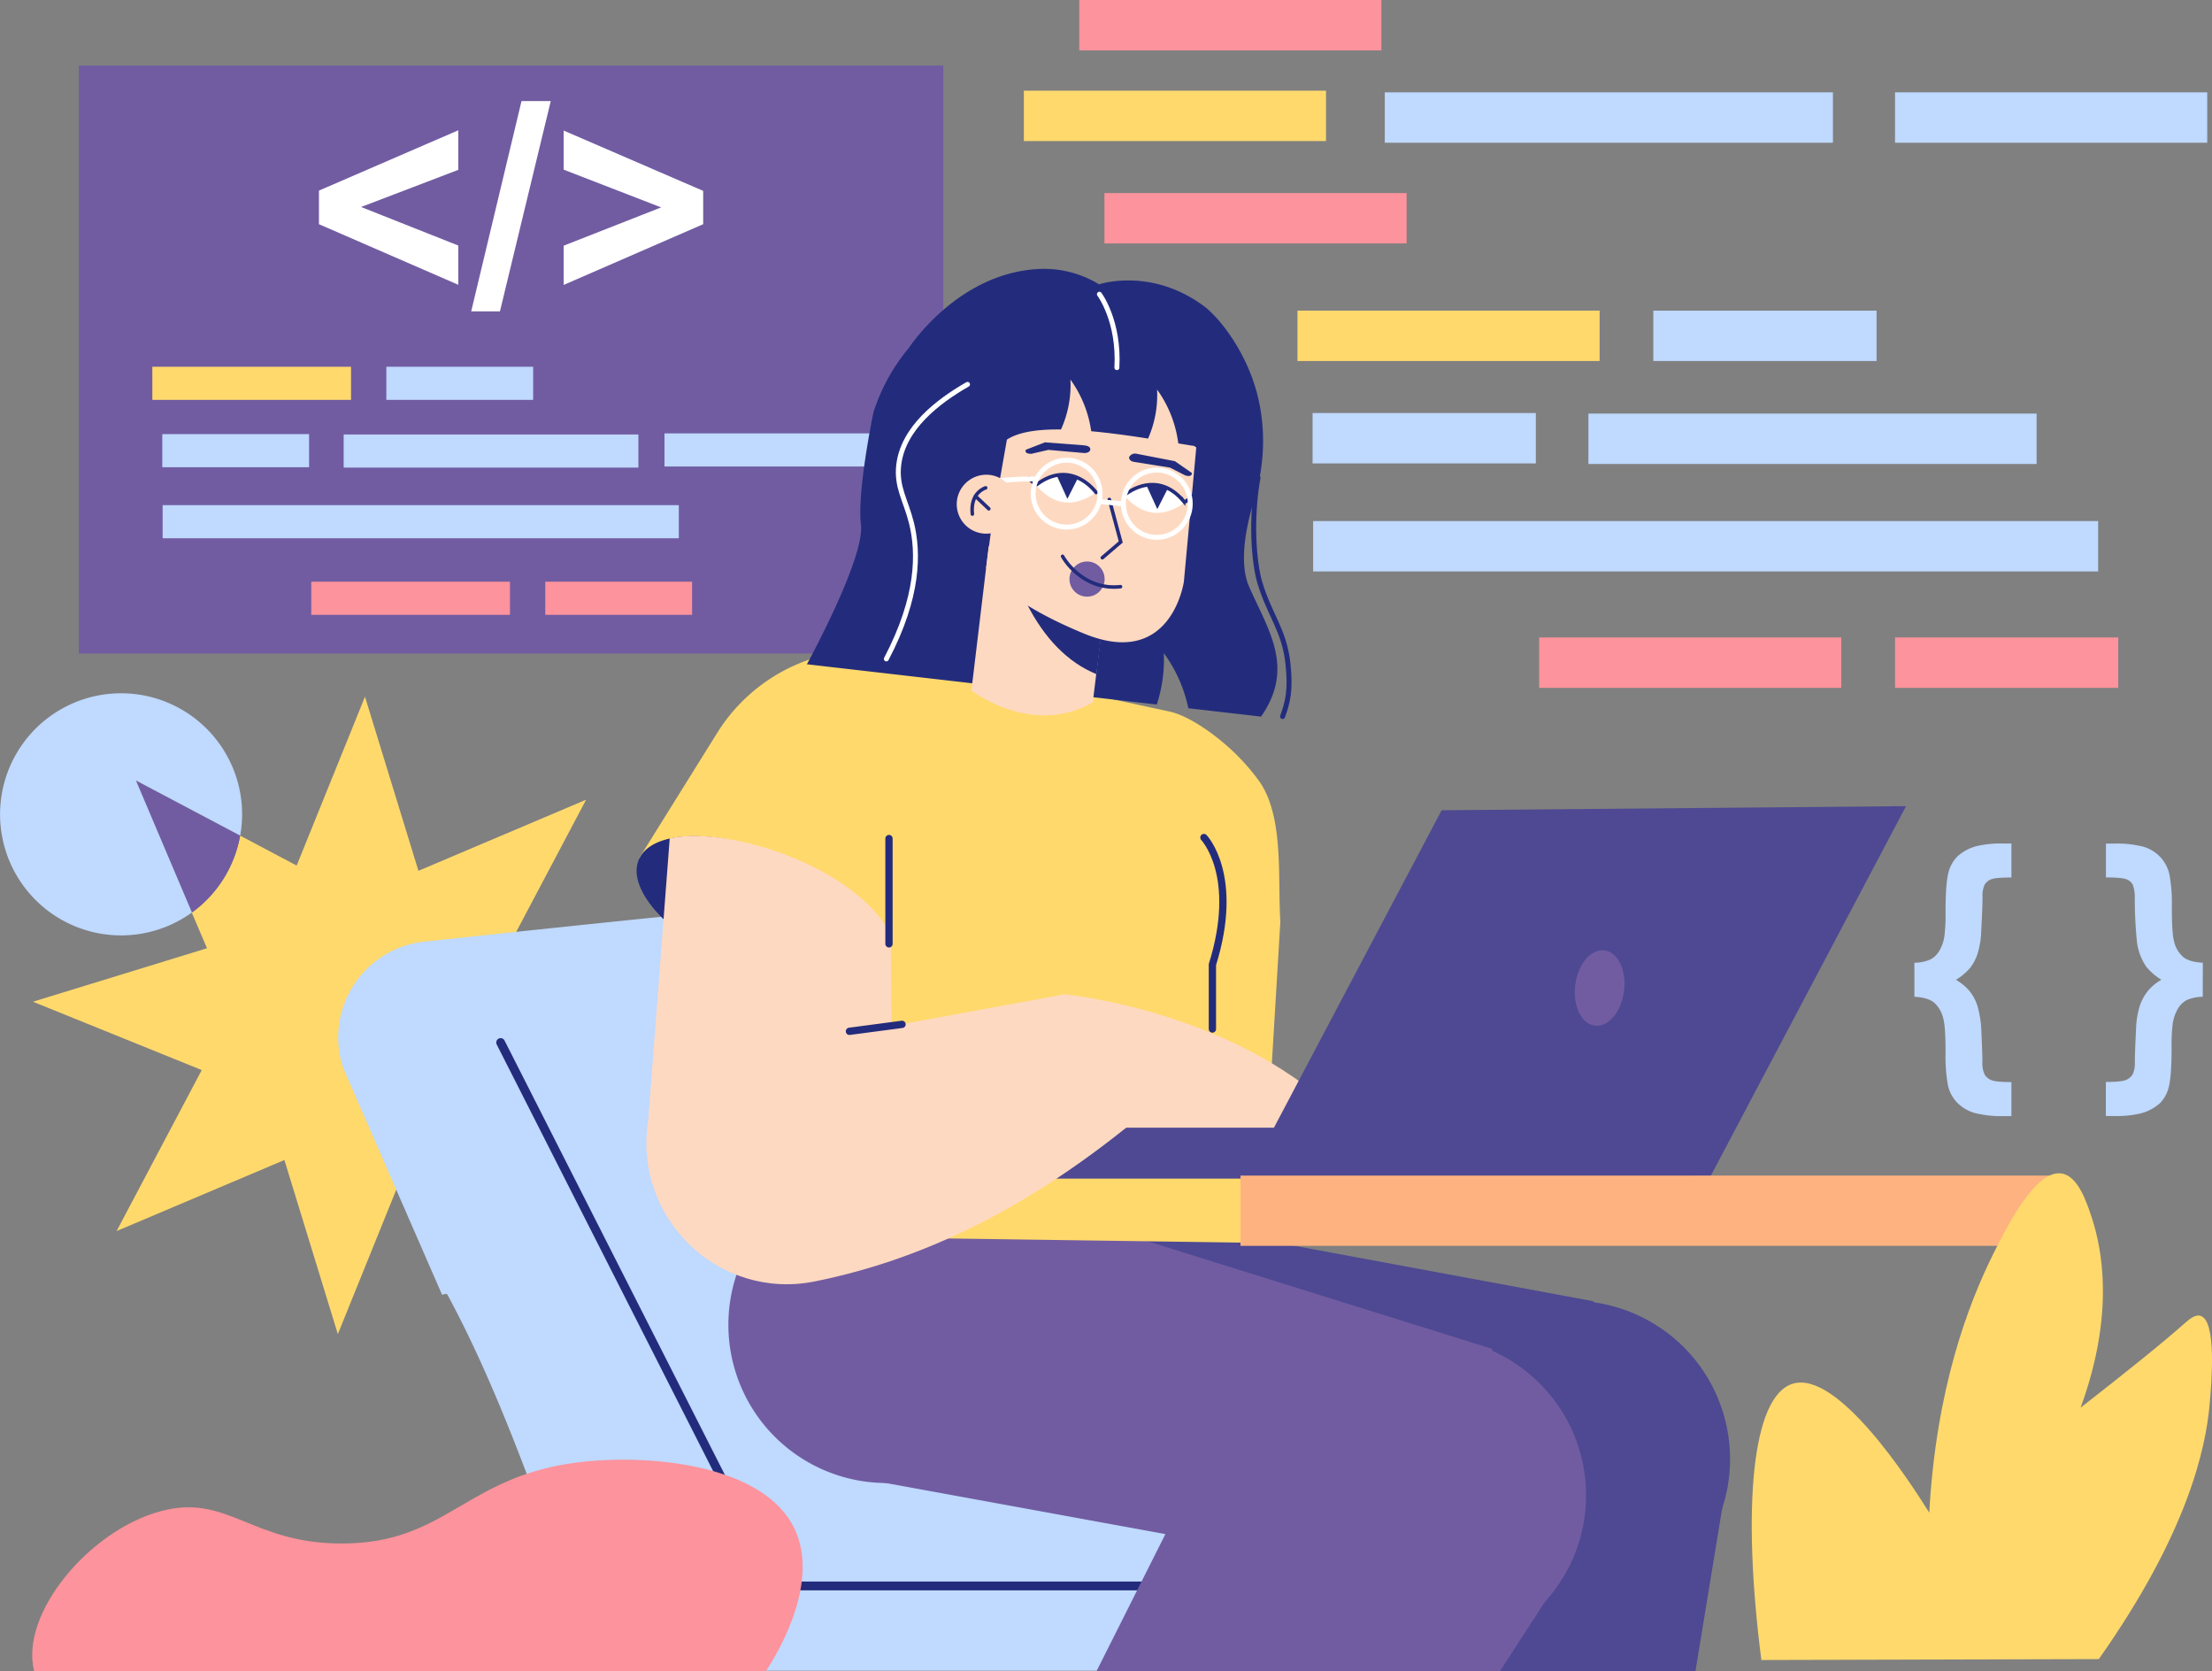 <?xml version="1.0" encoding="utf-8"?>
<svg xmlns="http://www.w3.org/2000/svg" viewBox="0 0 703.5 531.41">
  <rect x="0" y="0" width="703.5" height="531.41" fill="#808080" stroke="none"/>
  <path d="M157.78,344.24l22.6,53.33-51.2-27.09-21.73,53.69-17-55.35L37.08,391.41l27.08-51.19L10.47,318.49l55.36-17L61,290.16a38.46,38.46,0,0,0,15.35-24.5l18,9.54,21.73-53.69,17,55.36,53.33-22.61-27.09,51.2,53.69,21.73Z" fill="#ffd96c"/>
  <rect fill="#715ca2" height="186.95" width="274.93" x="25.07" y="20.84"/>
  <path d="M145.76,90.55,101.44,71.28V60.6l44.32-19.18V54L114.84,65.81l30.92,12.26Z" fill="#fff"/>
  <path d="M149.86,99l16-66.86h9.3L159,99Z" fill="#fff"/>
  <path d="M179.27,90.59V78.11l31-12.17-31-12V41.51l44.37,19.18V71.28Z" fill="#fff"/>
  <rect fill="#ffd96c" height="10.53" width="63.19" x="48.45" y="116.61"/>
  <rect fill="#bfd9ff" height="10.53" width="46.69" x="122.87" y="116.61"/>
  <rect fill="#fd939c" height="10.53" width="63.19" x="99" y="184.95"/>
  <rect fill="#fd939c" height="10.53" width="46.69" x="173.42" y="184.95"/>
  <rect fill="#bfd9ff" height="10.53" width="46.69" x="51.61" y="138.02"/>
  <rect fill="#bfd9ff" height="10.53" width="93.73" x="109.3" y="138.14"/>
  <rect fill="#bfd9ff" height="10.53" width="164.17" x="51.72" y="160.61"/>
  <rect fill="#bfd9ff" height="10.53" width="65.29" x="211.33" y="137.79"/>
  <rect fill="#fd939c" height="16.02" width="96.09" x="343.25"/>
  <rect fill="#fd939c" height="16.02" width="96.09" x="351.26" y="61.39"/>
  <rect fill="#ffd96c" height="16.02" width="96.09" x="412.65" y="98.76"/>
  <rect fill="#bfd9ff" height="16.02" width="71" x="525.82" y="98.76"/>
  <rect fill="#fd939c" height="16.02" width="96.09" x="489.52" y="202.68"/>
  <rect fill="#fd939c" height="16.02" width="71" x="602.69" y="202.68"/>
  <rect fill="#bfd9ff" height="16.02" width="71" x="417.45" y="131.32"/>
  <rect fill="#ffd96c" height="16.02" width="96.09" x="325.63" y="28.83"/>
  <rect fill="#bfd9ff" height="16.02" width="142.53" x="440.41" y="29.36"/>
  <rect fill="#bfd9ff" height="16.02" width="142.53" x="505.18" y="131.5"/>
  <rect fill="#bfd9ff" height="16.02" width="249.66" x="417.63" y="165.67"/>
  <rect fill="#bfd9ff" height="16.02" width="99.29" x="602.69" y="29.36"/>
  <path d="M192.7,531.19l-13.41-30.74c-10.85-29.62-22-61.1-37-88.83-.28-.5-1.14,0-1.71,0l-31.44-72.06a30.64,30.64,0,0,1,25.79-40.17c39.82-4.27,97.48-10.35,102.59-10.35l85.29,149.59L444,468.61l4.84,62.58Z" fill="#bfd9ff"/>
  <polyline fill="none" points="403.77 504.24 246.9 504.24 159.22 331.46" stroke="#232c7c" stroke-linecap="round" stroke-miterlimit="10" stroke-width="2.79"/>
  <polygon fill="#4e4992" points="438.87 531.38 443.62 497.62 423 504.02 294.48 374.37 506.71 413.71 547.8 479.08 539.21 531.38 438.87 531.38"/>
  <circle cx="499.9" cy="463.84" fill="#4e4992" r="50.31" transform="rotate(-58.78 499.957 463.85)"/>
  <path d="M231.65,421.2A50.31,50.31,0,0,0,282,471.51c27.78,0,30.21-26.5,30.21-54.28S309.74,370.9,282,370.9A50.31,50.31,0,0,0,231.65,421.2Z" fill="#715ca2"/>
  <circle cx="454.12" cy="475.44" fill="#715ca2" r="50.31"/>
  <polygon fill="#715ca2" points="348.71 531.38 370.64 487.76 275.65 470.41 296.18 373.18 474.55 428.86 491.48 509.08 477.01 531.38 348.71 531.38"/>
  <path d="M401.07,395.18l-141.14-2L203.37,272.7l24.68-39.61a55.87,55.87,0,0,1,59.2-25.16l84.51,18.26c3.62.77,7.76,2.93,12,5.88.8.54,1.59,1.12,2.36,1.72A69,69,0,0,1,400.2,248c8.24,11.12,6.12,30.91,7,45.06Z" fill="#ffd96c"/>
  <ellipse cx="242.56" cy="290.14" fill="#232c7c" rx="19.03" ry="42.85" transform="rotate(-66.85 242.569 290.138)"/>
  <path d="M338.55,316.13s56.36,5.37,89.93,40.88l-71.29,7.23Z" fill="#fed9c1"/>
  <polygon fill="#4e4992" points="606.19 256.31 458.49 257.62 396.35 375.21 544.06 373.89 606.19 256.31"/>
  <rect fill="#4e4992" height="16.19" width="144.8" x="300.96" y="358.54"/>
  <path d="M338.55,316.13l-55,10.11-.28-29.39c-12.06-22.08-52.79-34.37-70.27-30.29l-6.85,89.78c-4.86,30.94,22.41,57.2,52.93,51.09,37.53-7.52,71-25.73,102.78-51.88Z" fill="#fed9c1"/>
  <line fill="none" stroke="#232c7c" stroke-linecap="round" stroke-miterlimit="10" stroke-width="2.32" x1="282.73" x2="282.73" y1="300.09" y2="266.61"/>
  <line fill="none" stroke="#232c7c" stroke-linecap="round" stroke-miterlimit="10" stroke-width="2.32" x1="286.88" x2="270.15" y1="325.69" y2="327.9"/>
  <path d="M370.14,207.67A46.19,46.19,0,0,1,367.9,224l-111.28-12.8s18.46-33.67,17.19-44.41,4-35.76,4-35.76a60.43,60.43,0,0,1,11.27-20.45S305,86,331.66,85.48a33.56,33.56,0,0,1,17.87,4.92s16.66-5.63,33.66,7.15c0,0,7.13,5.29,13.05,17.81,6.47,13.67,7,29.21,2.63,43.58-2.69,8.82-4.87,20.15-1.6,27.61,6.05,13.76,14.65,25.67,3.8,41.29l-23.13-2.66A45.34,45.34,0,0,0,370.14,207.67Z" fill="#232c7c"/>
  <path d="M400.09,151.86c-2.37,13.15-1.32,27,.58,33.37,3.08,10.32,7.8,15.12,8.95,25.79.92,8.48-.07,12.22-1.71,16.79" fill="none" stroke="#232c7c" stroke-linecap="round" stroke-miterlimit="10" stroke-width="1.59"/>
  <path d="M314.45,173.63l-5.51,45.94c11.61,8.05,26.2,11,38.61,3.7l2.86-23.37" fill="#fed9c1"/>
  <path d="M351.18,194.86l-2.48,19.48c-9.21-3.75-16.65-11.56-22.15-22.42Z" fill="#232c7c"/>
  <path d="M376.52,184.91s-3.91,28-31.74,16.54-31.15-21-31.15-21l1.8-13.45,5.47-31c1.89-15.79,18.4-27.1,34.08-25.2l.49.06a28.74,28.74,0,0,1,25,31.29Z" fill="#fed9c1"/>
  <path d="M338.23,94.39c6.52,2.4,24.7,9.28,24.7,9.28l15.48,5.09,5.66,20.54-2.64,13.55-1.75-1.09-.72-.09-4.22-.69A37.27,37.27,0,0,0,368,123.87a34.47,34.47,0,0,1-2.87,15.57c-6.31-1-12.42-1.81-18.08-2.33a36.91,36.91,0,0,0-6.61-16.42,34.37,34.37,0,0,1-3,15.86c-9-.11-15.93,1.19-19.3,5l3.24-37.27S331.7,92,338.23,94.39Z" fill="#232c7c"/>
  <path d="M281.89,209.5c10.4-19.82,10.31-33.81,8-43.19-1.8-7.22-4.85-11.41-4.07-18.37,1.33-11.76,12.34-20.25,21.89-25.73" fill="none" stroke="#fff" stroke-linecap="round" stroke-miterlimit="10" stroke-width="1.57"/>
  <path d="M349.65,93.55s6.41,8.49,5.56,23.34" fill="none" stroke="#fff" stroke-linecap="round" stroke-miterlimit="10" stroke-width="1.57"/>
  <path d="M348.6,156.59Q338,164,329.45,154.26v0q10.6-7.38,19.16,2.32Z" fill="#fff"/>
  <path d="M348.6,156.59s-7.68-10.77-18.74-2.64a.52.52,0,0,1-.72-.08l-2-1.76" fill="none" stroke="#232c7c" stroke-linecap="round" stroke-miterlimit="10" stroke-width="1.13"/>
  <path d="M336.09,151.19l3.38,7.41,3.42-6.74A25.54,25.54,0,0,0,336.09,151.19Z" fill="#232c7c"/>
  <path d="M376.73,159.88q-10.61,7.38-19.16-2.32v0q10.6-7.38,19.15,2.33Z" fill="#fff"/>
  <path d="M364.69,154.46l3.38,7.41,3.43-6.74A25.61,25.61,0,0,0,364.69,154.46Z" fill="#232c7c"/>
  <path d="M357.59,157.41s10-8.62,18.83,1.93a.52.52,0,0,0,.72.09l3.21-2.54" fill="none" stroke="#232c7c" stroke-linecap="round" stroke-miterlimit="10" stroke-width="1.13"/>
  <path d="M359.14,145.28a2.12,2.12,0,0,1,2.4-1l12.13,2.35,5.35,3.72s.37,1.45-2,.83l-4.94-2.51-11.34-1.8C359.63,146.71,358.92,146,359.14,145.28Z" fill="#232c7c"/>
  <path d="M346.76,142.78c0-.75-1-1.11-2.1-1.2l-12.33-.94L326.25,143s-.7,1.32,1.76,1.29l5.4-1.25,11.43,1C346,144.05,346.81,143.52,346.76,142.78Z" fill="#232c7c"/>
  <path d="M340.17,183.47a5.59,5.59,0,1,0,6.22-4.91A5.62,5.62,0,0,0,340.17,183.47Z" fill="#715ca2"/>
  <path d="M337.94,176.87c.15.45,6.32,11,18.43,9.66" fill="none" stroke="#232c7c" stroke-linecap="round" stroke-miterlimit="10" stroke-width="1.13"/>
  <polyline fill="none" points="352.8 158.8 356.44 172.31 350.58 177.33" stroke="#232c7c" stroke-linecap="round" stroke-miterlimit="10" stroke-width="1.13"/>
  <ellipse cx="367.92" cy="160.15" fill="none" rx="10.63" ry="10.7" stroke="#fff" stroke-miterlimit="10" stroke-width="1.56"/>
  <path d="M328.66,155.74a10.63,10.63,0,1,0,11.83-9.34A10.68,10.68,0,0,0,328.66,155.74Z" fill="none" stroke="#fff" stroke-miterlimit="10" stroke-width="1.56"/>
  <path d="M329.87,152.5c-.88-.66-12.64.34-12.64.34" fill="none" stroke="#fff" stroke-miterlimit="10" stroke-width="1.56"/>
  <line fill="none" stroke="#fff" stroke-miterlimit="10" stroke-width="1.56" x1="357.3" x2="349.76" y1="160.22" y2="159.48"/>
  <path d="M304.34,159.25A9.37,9.37,0,1,0,314.76,151,9.42,9.42,0,0,0,304.34,159.25Z" fill="#fed9c1"/>
  <path d="M313.48,155.11s-5,1.37-4.23,8.34" fill="none" stroke="#232c7c" stroke-linecap="round" stroke-miterlimit="10" stroke-width="1.13"/>
  <path d="M310.25,157.77c.27.24,4.23,4,4.23,4" fill="none" stroke="#232c7c" stroke-linecap="round" stroke-miterlimit="10" stroke-width="1.13"/>
  <path d="M382.89,266.29s11.57,12,2.7,40.41v20.47" fill="none" stroke="#232c7c" stroke-linecap="round" stroke-miterlimit="10" stroke-width="2.32"/>
  <path d="M516.5,315.18c-.87,6.59-5,11.48-9.32,10.91s-7.05-6.37-6.18-13,5-11.48,9.31-10.92S517.36,308.58,516.5,315.18Z" fill="#715ca2"/>
  <path d="M608.85,316.92V306.1a13.36,13.36,0,0,0,5-1,7.22,7.22,0,0,0,2.88-2.72,12.52,12.52,0,0,0,1.67-4.8,53,53,0,0,0,.36-7.53q0-8.74.81-12.19a11.2,11.2,0,0,1,2.93-5.54,14.56,14.56,0,0,1,6.17-3.31,33.39,33.39,0,0,1,8.65-.81h2.39V279c-3.33,0-5.47.18-6.42.56a4.13,4.13,0,0,0-2.09,1.71,8.3,8.3,0,0,0-.68,3.94c0,1.9-.13,5.49-.41,10.78a27.21,27.21,0,0,1-1.17,7.23,14.58,14.58,0,0,1-2.41,4.57,18.89,18.89,0,0,1-4.48,3.74,15.76,15.76,0,0,1,4.35,3.59,14.35,14.35,0,0,1,2.59,5,33.88,33.88,0,0,1,1.17,7.84c.21,5,.32,8.17.32,9.55a8.55,8.55,0,0,0,.72,4.15,4.53,4.53,0,0,0,2.18,1.78q1.47.6,6.33.6v10.82h-2.39a34.19,34.19,0,0,1-9.32-1,12.7,12.7,0,0,1-5.48-3.22,11.34,11.34,0,0,1-3-5.57,51,51,0,0,1-.76-10.43q0-8.29-.72-10.77a9.48,9.48,0,0,0-3-5.16Q613,317.14,608.85,316.92Z" fill="#bfd9ff"/>
  <path d="M700.56,316.92a13.47,13.47,0,0,0-5,1,7,7,0,0,0-2.86,2.73,13.23,13.23,0,0,0-1.69,4.8,52.45,52.45,0,0,0-.36,7.48q0,8.74-.79,12.21A11.16,11.16,0,0,1,687,350.7a14.64,14.64,0,0,1-6.22,3.31,33.33,33.33,0,0,1-8.65.81h-2.39V344q4.83,0,6.31-.6a4.5,4.5,0,0,0,2.19-1.76,8.23,8.23,0,0,0,.72-3.9q0-2.75.38-10.5a27.18,27.18,0,0,1,1.22-7.5,15.33,15.33,0,0,1,2.63-4.78,15.57,15.57,0,0,1,4.22-3.45,18.45,18.45,0,0,1-4.87-4.23,18.06,18.06,0,0,1-2.88-7.57,135.42,135.42,0,0,1-.72-13.88,12.41,12.41,0,0,0-.61-4.51,3.82,3.82,0,0,0-2-1.74c-1-.4-3.16-.6-6.56-.6V268.21h2.39a35.26,35.26,0,0,1,9.33.94,12.25,12.25,0,0,1,5.45,3.22,11.83,11.83,0,0,1,3,5.59,49.91,49.91,0,0,1,.79,10.43q0,8.25.67,10.77a9.36,9.36,0,0,0,3,5.16q2,1.56,6.18,1.78Z" fill="#bfd9ff"/>
  <path d="M10.9,531.41H243.54c5-7.62,17-28.95,9.13-45.4-9.68-20.12-44.75-23.51-66.39-21.34-38.32,3.83-43.35,26-77.46,26.08-29,.06-36.41-16-57.7-10.28C28.34,486.57,6.43,513,10.8,531.06,10.83,531.18,10.87,531.29,10.9,531.41Z" fill="#fd939c"/>
  <rect fill="#feb280" height="22.34" width="263.06" x="394.53" y="373.77"/>
  <path d="M560.18,527.79c-6.21-48.5-3-83.94,10-87.85,14.29-4.32,37,30.78,43.4,41,2.18-39.45,12.35-66.26,20.51-82.59,4.52-9,13.44-26.52,21.57-25.25,5.26.81,8,9.12,9.74,14.46,3,9.45,7.32,29.86-3.69,60,14.82-11.55,26-20.54,33.41-27.1,1-.85,3-2.64,4.73-2.1,5.25,1.58,3.47,21.7,2.9,28.14-1.24,14-6.94,40.89-35.25,81" fill="#ffd96c"/>
  <path d="M76.39,265.66A38.46,38.46,0,0,1,61,290.16l-17.82-42Z" fill="#715ca2"/>
  <path d="M76.39,265.66,43.22,248.12l17.82,42A38.49,38.49,0,1,1,77,259,37.86,37.86,0,0,1,76.39,265.66Z" fill="#bfd9ff"/>
</svg>